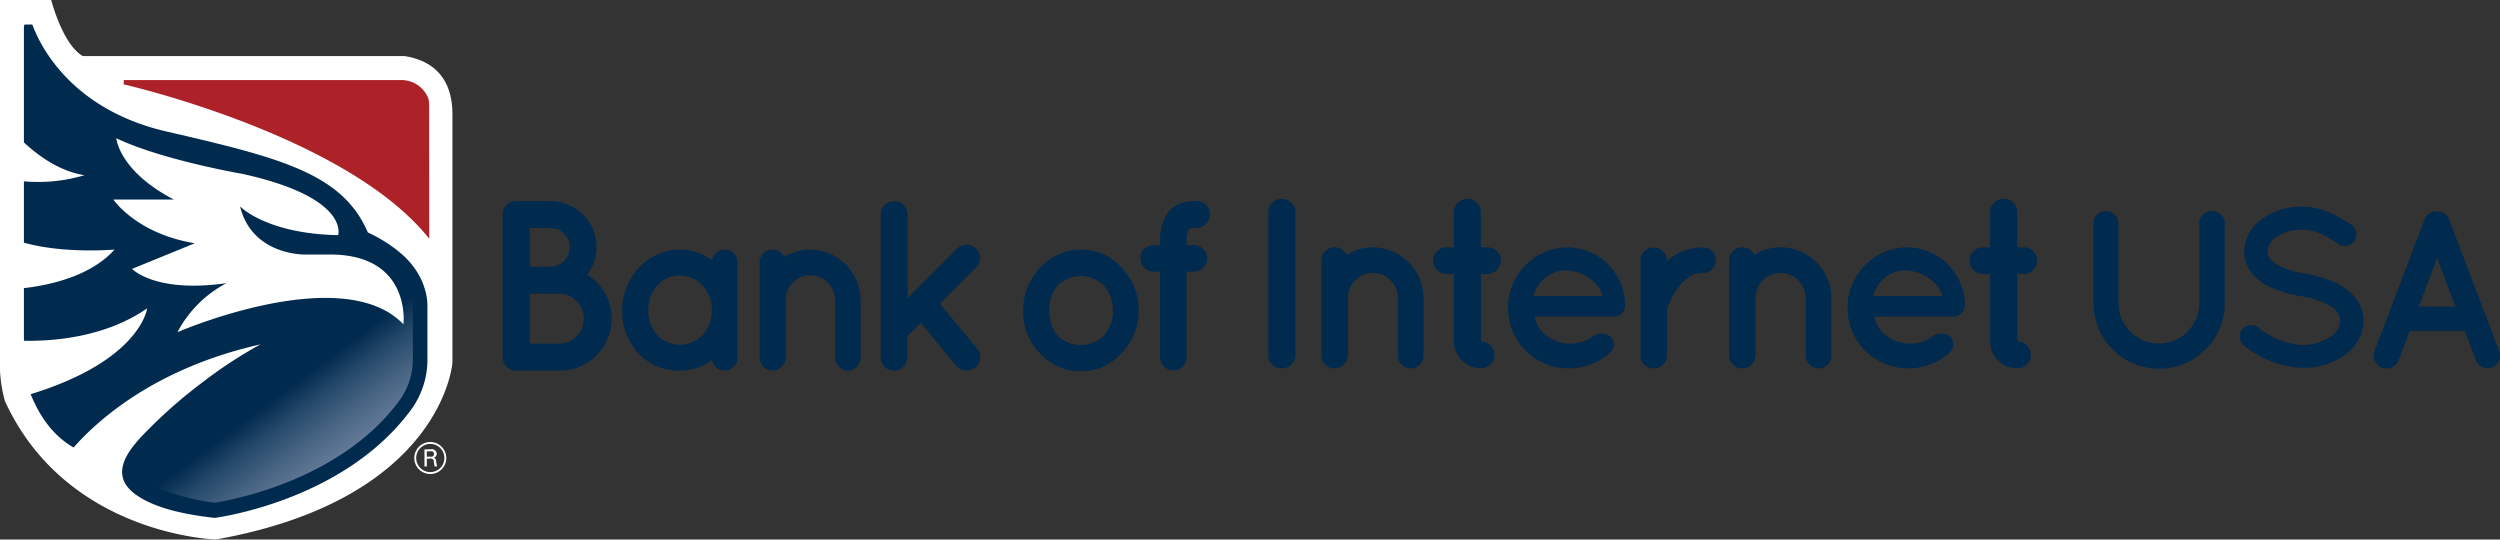 <svg id="Layer_1" data-name="Layer 1" xmlns="http://www.w3.org/2000/svg" xmlns:xlink="http://www.w3.org/1999/xlink" viewBox="0 0 407.8 88.01"><rect x="0" y="0" width="407.8" height="88.01" fill="#333333" stroke="none"/><defs><style>.cls-0{fill:#fff;}.cls-1{fill:#002a4e;}.cls-2{fill:#002a4e;}.cls-3{fill:url(#linear-gradient);}.cls-4{fill:#ac2228;}</style><linearGradient id="linear-gradient" x1="63" y1="89.65" x2="36.7" y2="54.38" gradientUnits="userSpaceOnUse"><stop offset="0.33" stop-color="#687f9c"/><stop offset="0.39" stop-color="#607896"/><stop offset="0.48" stop-color="#4a6685"/><stop offset="0.6" stop-color="#25496a"/><stop offset="0.7" stop-color="#002a4e"/></linearGradient></defs><title>Bofi_USA_4C_Long_Logo_whiteoutline_whitetype</title><path class="cls-0" d="M72.8,74.71a2.61,2.61,0,1,1-2.61-2.61A2.62,2.62,0,0,1,72.8,74.71Zm-4.91,0a2.3,2.3,0,1,0,2.3-2.3A2.31,2.31,0,0,0,67.89,74.71Zm1.35-1.42h1a0.8,0.8,0,0,1,1,.7,0.67,0.67,0,0,1-.53.68,0.5,0.5,0,0,1,.43.54,4.1,4.1,0,0,0,.17.88h-0.4a3.48,3.48,0,0,1-.14-0.73,0.48,0.48,0,0,0-.61-0.54H69.62v1.27H69.24v-2.8Zm0.39,1.2h0.61a0.45,0.45,0,1,0,0-.87H69.62v0.87Z"/><path class="cls-0" d="M66,9.15H13.61v0H13.52C10.23,7.31,8.35,0,8.35,0H0V60.48a23.14,23.14,0,0,0,.8,4.94C10.86,87.35,35.22,88,35.22,88c37-6.61,38.58-28.82,38.58-28.82V18.63C73.8,11.78,69.54,9.7,66,9.15Z"/><path class="cls-2" d="M69.71,49.66h0S69.89,44.91,65,41l0,0a23.57,23.57,0,0,0-5-3.08C55.89,28.3,45.75,25.74,27.15,21.45,11.46,17.82,6.45,7.24,5.27,4H4L3.9,4.3V23.23c2.54,2.36,5.94,4.72,9.88,5.35a26.51,26.51,0,0,1-9.88,1v10c6.54,1.86,14.78,1.13,14.78,1.13C14.94,44.9,8.6,46.45,3.9,47v8.58C8.73,55.69,17.23,55,24,50.3c0,0-1,8.47-19,14C6.92,69,9.4,71.47,12,73c4.11-4.65,13.5-13,30.5-16.83a72.77,72.77,0,0,0-9.45,6.18,79.43,79.43,0,0,0-8,6.86C22.27,72,17.15,76.66,21.79,80.4,25.12,83.06,30.88,84,35,84.48c0,0,21.34-2.66,32.31-18a13.92,13.92,0,0,0,2.41-7.35V58.89c0-.11,0-0.17,0-0.17h0V49.66Z"/><path class="cls-3" d="M67.35,47.71V47.56a9.07,9.07,0,0,0-1.69-3,18.16,18.16,0,0,0-5.24-4.06L60,40.41l-0.17-.06c-1.5-.5-3-0.77-3.3-2-2.62-9.58-11.3-10.31-27.62-14.07l-2.32-.53C15.93,21.33,9.79,15.84,6.31,11V22.15a16.15,16.15,0,0,0,7.85,4l0.61,0.1,0.4,4.34-0.59.21a26.81,26.81,0,0,1-8.28,1.22v5.61a43.17,43.17,0,0,0,8.4.76c2,0,3.36-.11,3.75-0.14l6.06-.53-4,4.53c-3.74,4.2-9.64,6-14.16,6.8v4.07C11,53,17.4,52,22.58,48.33L27,45.19l-0.66,5.39c0,0.37-1.28,9-17.57,15A49.6,49.6,0,0,0,12,69.5c5.36-5.39,14.8-12.26,30-15.69l0.68-.15L44.3,58l-0.62.33c-0.12.07-12.32,6.7-20.24,16a2.85,2.85,0,0,1-.24.33c-1,1.27-.72,2.06-0.62,2.31C23.69,79.74,31.33,81.58,35,82c2.55-.39,20.78-3.61,30.34-16.93a11.35,11.35,0,0,0,2-6.25Z"/><path class="cls-4" d="M69.87,16.06a4.72,4.72,0,0,0-4.25-3H20.18v0.71l0.45,0.1c4.19,1,36.89,9.3,49.39,25.08L70,17A4.44,4.44,0,0,0,69.87,16.06Z"/><path class="cls-0" d="M65.81,52.9S67.15,41.73,54.2,41.52H49.69s-8.57.16-10.53-7.85c0,0,4.23,4.46,16,4.69,0,0,2-6.11-15.62-10,0,0-13-2.22-20.57-5.81,0,0,.42,5.33,9.39,10H18.49s3.75,5.57,13.29,7.13L21.54,43.86s3.75,4,15.4,2.33a19.1,19.1,0,0,0-8,8S55.84,42.51,65.81,52.9Z"/><path class="cls-1" d="M84.19,60.45a0.33,0.33,0,0,1,.11,0,0,0,0,0,0,0,0h7A8.46,8.46,0,0,0,95.8,44.81a7.5,7.5,0,0,0-6-12h-5.6A2.16,2.16,0,0,0,82,35v23.3A2.18,2.18,0,0,0,84.19,60.45ZM86.4,37.19H89.8a3.1,3.1,0,0,1,3.12,3.12,3.16,3.16,0,0,1-3.12,3.2H86.4V37.19Zm0,10.7h4.94a4.09,4.09,0,0,1,0,8.17H86.4V47.9Z"/><path class="cls-1" d="M110.91,60.45a9,9,0,0,0,5.24-1.7,2.16,2.16,0,0,0,2.06,1.7,2.1,2.1,0,0,0,2.09-2.09V42.84a2.11,2.11,0,0,0-2.09-2.13,2.15,2.15,0,0,0-2.06,1.74,8.94,8.94,0,0,0-5.24-1.74,9.11,9.11,0,0,0-6.72,3,10,10,0,0,0-2.69,7,10.1,10.1,0,0,0,2.69,7A9.19,9.19,0,0,0,110.91,60.45Zm-3.67-13.9a4.75,4.75,0,0,1,3.67-1.62,4.87,4.87,0,0,1,3.67,1.62,5.81,5.81,0,0,1,1.54,4.07,6,6,0,0,1-1.54,4.07,5.08,5.08,0,0,1-3.67,1.55,5,5,0,0,1-3.67-1.55,5.91,5.91,0,0,1-1.5-4.07A5.78,5.78,0,0,1,107.23,46.55Z"/><path class="cls-1" d="M126,60.45a2.16,2.16,0,0,0,2.09-1.7,0.75,0.75,0,0,0,.08-0.39V48.92a3.94,3.94,0,0,1,3.95-4,4.05,4.05,0,0,1,4.11,4v9.44a2.13,2.13,0,0,0,2.09,2.09,2.07,2.07,0,0,0,2.05-2.09V48.92a8.27,8.27,0,0,0-8.26-8.21,7.87,7.87,0,0,0-4.18,1.22A2.14,2.14,0,0,0,126,40.71a2.08,2.08,0,0,0-2.09,2.09V58.36A2.08,2.08,0,0,0,126,60.45Z"/><path class="cls-1" d="M159.07,59.94a2.2,2.2,0,0,0,.32-3.09l-6.09-7.3,5.92-5.93a2.15,2.15,0,0,0,0-3.08,2.22,2.22,0,0,0-3.08,0l-8.1,8.1V35a2.2,2.2,0,0,0-2.21-2.17A2.16,2.16,0,0,0,143.67,35v23.3a2.17,2.17,0,0,0,2.17,2.17A2.2,2.2,0,0,0,148,58.28V54.81l2.18-2.17,5.8,7a2.11,2.11,0,0,0,1.67.79A2.08,2.08,0,0,0,159.07,59.94Z"/><path class="cls-1" d="M176.36,60.57a8.72,8.72,0,0,0,6.6-3,9.55,9.55,0,0,0,2.77-7A9.86,9.86,0,0,0,183,43.71a8.74,8.74,0,0,0-6.6-3,9.23,9.23,0,0,0-6.79,3,10.19,10.19,0,0,0-2.72,6.91,9.87,9.87,0,0,0,2.72,7A9.21,9.21,0,0,0,176.36,60.57Zm-3.79-14.06a5.75,5.75,0,0,1,3.79-1.5,5.58,5.58,0,0,1,3.64,1.5,6,6,0,0,1,1.54,4.11A6.11,6.11,0,0,1,180,54.81a5.17,5.17,0,0,1-3.64,1.46,5.35,5.35,0,0,1-3.79-1.46,6.4,6.4,0,0,1-1.42-4.19A6.24,6.24,0,0,1,172.57,46.51Z"/><path class="cls-1" d="M188.21,44.3h1V58.24a2.17,2.17,0,0,0,4.35,0V44.3h1.18a2.19,2.19,0,0,0,2.18-2.17A2.16,2.16,0,0,0,194.76,40h-1.18V39.4a3.56,3.56,0,0,1,.35-2,0.46,0.46,0,0,1,.24-0.12,2.86,2.86,0,0,1,1-.12,2.19,2.19,0,0,0,0-4.38,8,8,0,0,0-2.37.31A4.7,4.7,0,0,0,190,35.53a8.23,8.23,0,0,0-.75,3.87V40h-1A2.17,2.17,0,0,0,186,42.13,2.2,2.2,0,0,0,188.21,44.3Z"/><path class="cls-1" d="M209.07,32.44a2.15,2.15,0,0,0-2.19,2.17v23.3a2.15,2.15,0,0,0,2.19,2.18,2.21,2.21,0,0,0,2.23-2.18V34.61A2.2,2.2,0,0,0,209.07,32.44Z"/><path class="cls-1" d="M223.91,40.34a8,8,0,0,0-4.23,1.22,2.17,2.17,0,0,0-2-1.22,2.09,2.09,0,0,0-2.12,2.09V58a2.1,2.1,0,0,0,2.12,2.1,2.19,2.19,0,0,0,2.11-1.7,0.82,0.82,0,0,0,.08-0.4V48.54a4,4,0,0,1,4-4,4.08,4.08,0,0,1,4.15,4V58a2.15,2.15,0,0,0,2.11,2.1,2.09,2.09,0,0,0,2.08-2.1V48.54A8.31,8.31,0,0,0,223.91,40.34Z"/><path class="cls-1" d="M242.56,40.34h-1V34.61a2.15,2.15,0,0,0-2.19-2.17,2.19,2.19,0,0,0-2.24,2.17v5.73H236a2.15,2.15,0,0,0-2.2,2.17,2.18,2.18,0,0,0,2.2,2.18h1.16v11a4.43,4.43,0,0,0,4.43,4.39,2.16,2.16,0,0,0,2.19-2.18,2.19,2.19,0,0,0-2.19-2.21v-11h1a2.25,2.25,0,0,0,2.24-2.18A2.21,2.21,0,0,0,242.56,40.34Z"/><path class="cls-1" d="M255.54,40.34a9.88,9.88,0,0,0,0,19.75,10.19,10.19,0,0,0,7.15-2.61,1.8,1.8,0,0,0,0-2.57,2.28,2.28,0,0,0-3,.11,6.6,6.6,0,0,1-4.15,1,6.25,6.25,0,0,1-3.84-1.78,5.17,5.17,0,0,1-1.36-2.6H263a1.92,1.92,0,0,0,2.08-1.58,1.12,1.12,0,0,0,0-.36V49.5A9.5,9.5,0,0,0,255.54,40.34Zm-5.39,7.94a5.58,5.58,0,0,1,5.39-4.19c3.47,0.28,5.51,2.61,5.91,4.19h-11.3Z"/><path class="cls-1" d="M277.76,40.37a8.81,8.81,0,0,0-5,1.54,5.12,5.12,0,0,0-.85.79V42.43a2.13,2.13,0,0,0-2.19-2.05,2.09,2.09,0,0,0-2.12,2.05V58a2.13,2.13,0,0,0,2.12,2.1,2.16,2.16,0,0,0,2.19-2.1v-7.5a12.27,12.27,0,0,1,1.64-3.31,5.85,5.85,0,0,1,1.84-1.9,3.82,3.82,0,0,1,2.39-.75,2.12,2.12,0,0,0,2.12-2.09A2.06,2.06,0,0,0,277.76,40.37Z"/><path class="cls-1" d="M290.41,40.34a8,8,0,0,0-4.23,1.22,2.16,2.16,0,0,0-2-1.22,2.09,2.09,0,0,0-2.11,2.09V58a2.1,2.1,0,0,0,2.11,2.1,2.19,2.19,0,0,0,2.12-1.7,0.86,0.86,0,0,0,.08-0.4V48.54a4,4,0,0,1,4-4,4.08,4.08,0,0,1,4.15,4V58a2.15,2.15,0,0,0,2.12,2.1,2.09,2.09,0,0,0,2.08-2.1V48.54A8.31,8.31,0,0,0,290.41,40.34Z"/><path class="cls-1" d="M310.93,40.34a9.88,9.88,0,0,0,0,19.75,10.16,10.16,0,0,0,7.15-2.61,1.79,1.79,0,0,0,0-2.57,2.27,2.27,0,0,0-3,.11,6.62,6.62,0,0,1-4.16,1,6.21,6.21,0,0,1-3.83-1.78,5.12,5.12,0,0,1-1.36-2.6h12.69a1.91,1.91,0,0,0,2.08-1.58,1,1,0,0,0,0-.36V49.5A9.5,9.5,0,0,0,310.93,40.34Zm-5.39,7.94a5.57,5.57,0,0,1,5.39-4.19c3.48,0.28,5.52,2.61,5.91,4.19h-11.3Z"/><path class="cls-1" d="M330.05,40.34h-1V34.61a2.15,2.15,0,0,0-2.19-2.17,2.19,2.19,0,0,0-2.24,2.17v5.73h-1.15a2.15,2.15,0,0,0-2.2,2.17,2.19,2.19,0,0,0,2.2,2.18h1.15v11a4.43,4.43,0,0,0,4.44,4.39,2.16,2.16,0,0,0,2.2-2.18,2.19,2.19,0,0,0-2.2-2.21v-11h1a2.24,2.24,0,0,0,2.24-2.18A2.21,2.21,0,0,0,330.05,40.34Z"/><path class="cls-1" d="M360.81,34.44a2,2,0,0,0-2.07,2v13a6.59,6.59,0,0,1-13.18,0v-13a2,2,0,0,0-2.07-2,2,2,0,0,0-2,2v13a10.7,10.7,0,0,0,21.41,0v-13A2,2,0,0,0,360.81,34.44Z"/><path class="cls-1" d="M381,46.13a22.11,22.11,0,0,0-5.12-1.54h-0.07A12.75,12.75,0,0,1,371.15,43a3.46,3.46,0,0,1-1-1,1.73,1.73,0,0,1-.26-1,2.94,2.94,0,0,1,1.4-2.31,7.16,7.16,0,0,1,4.14-1.24c2.26,0,4.08,1.1,6,2.34a1.89,1.89,0,0,0,2.11-3.15c-1.89-1.21-4.51-2.93-8.07-2.93a11,11,0,0,0-6.4,1.95,6.74,6.74,0,0,0-3,5.34,5.57,5.57,0,0,0,.85,3,7.92,7.92,0,0,0,3.44,2.86,20.34,20.34,0,0,0,4.78,1.43h0.07A14.8,14.8,0,0,1,380.29,50a3.42,3.42,0,0,1,1.11,1.1,2.1,2.1,0,0,1,.34,1.18,3.31,3.31,0,0,1-1.6,2.64,8,8,0,0,1-4.62,1.35,12.12,12.12,0,0,1-7.08-2.82,2,2,0,0,0-2.7.26,1.92,1.92,0,0,0,.3,2.67A16,16,0,0,0,375.52,60,11.6,11.6,0,0,0,382.36,58a7,7,0,0,0,3.18-5.67,5.91,5.91,0,0,0-.89-3.12A8.64,8.64,0,0,0,381,46.13Z"/><path class="cls-1" d="M407.69,57.34L399.5,35.77a2,2,0,0,0-2-1.28,2.06,2.06,0,0,0-2,1.28l-8.19,21.57A2.08,2.08,0,0,0,388.62,60a2.22,2.22,0,0,0,.7.11,2.09,2.09,0,0,0,1.93-1.29L393.06,54h9l1.81,4.76a2,2,0,0,0,1.89,1.29A2,2,0,0,0,407.69,57.34ZM394.54,50l3-7.88,3,7.88h-6Z"/></svg>